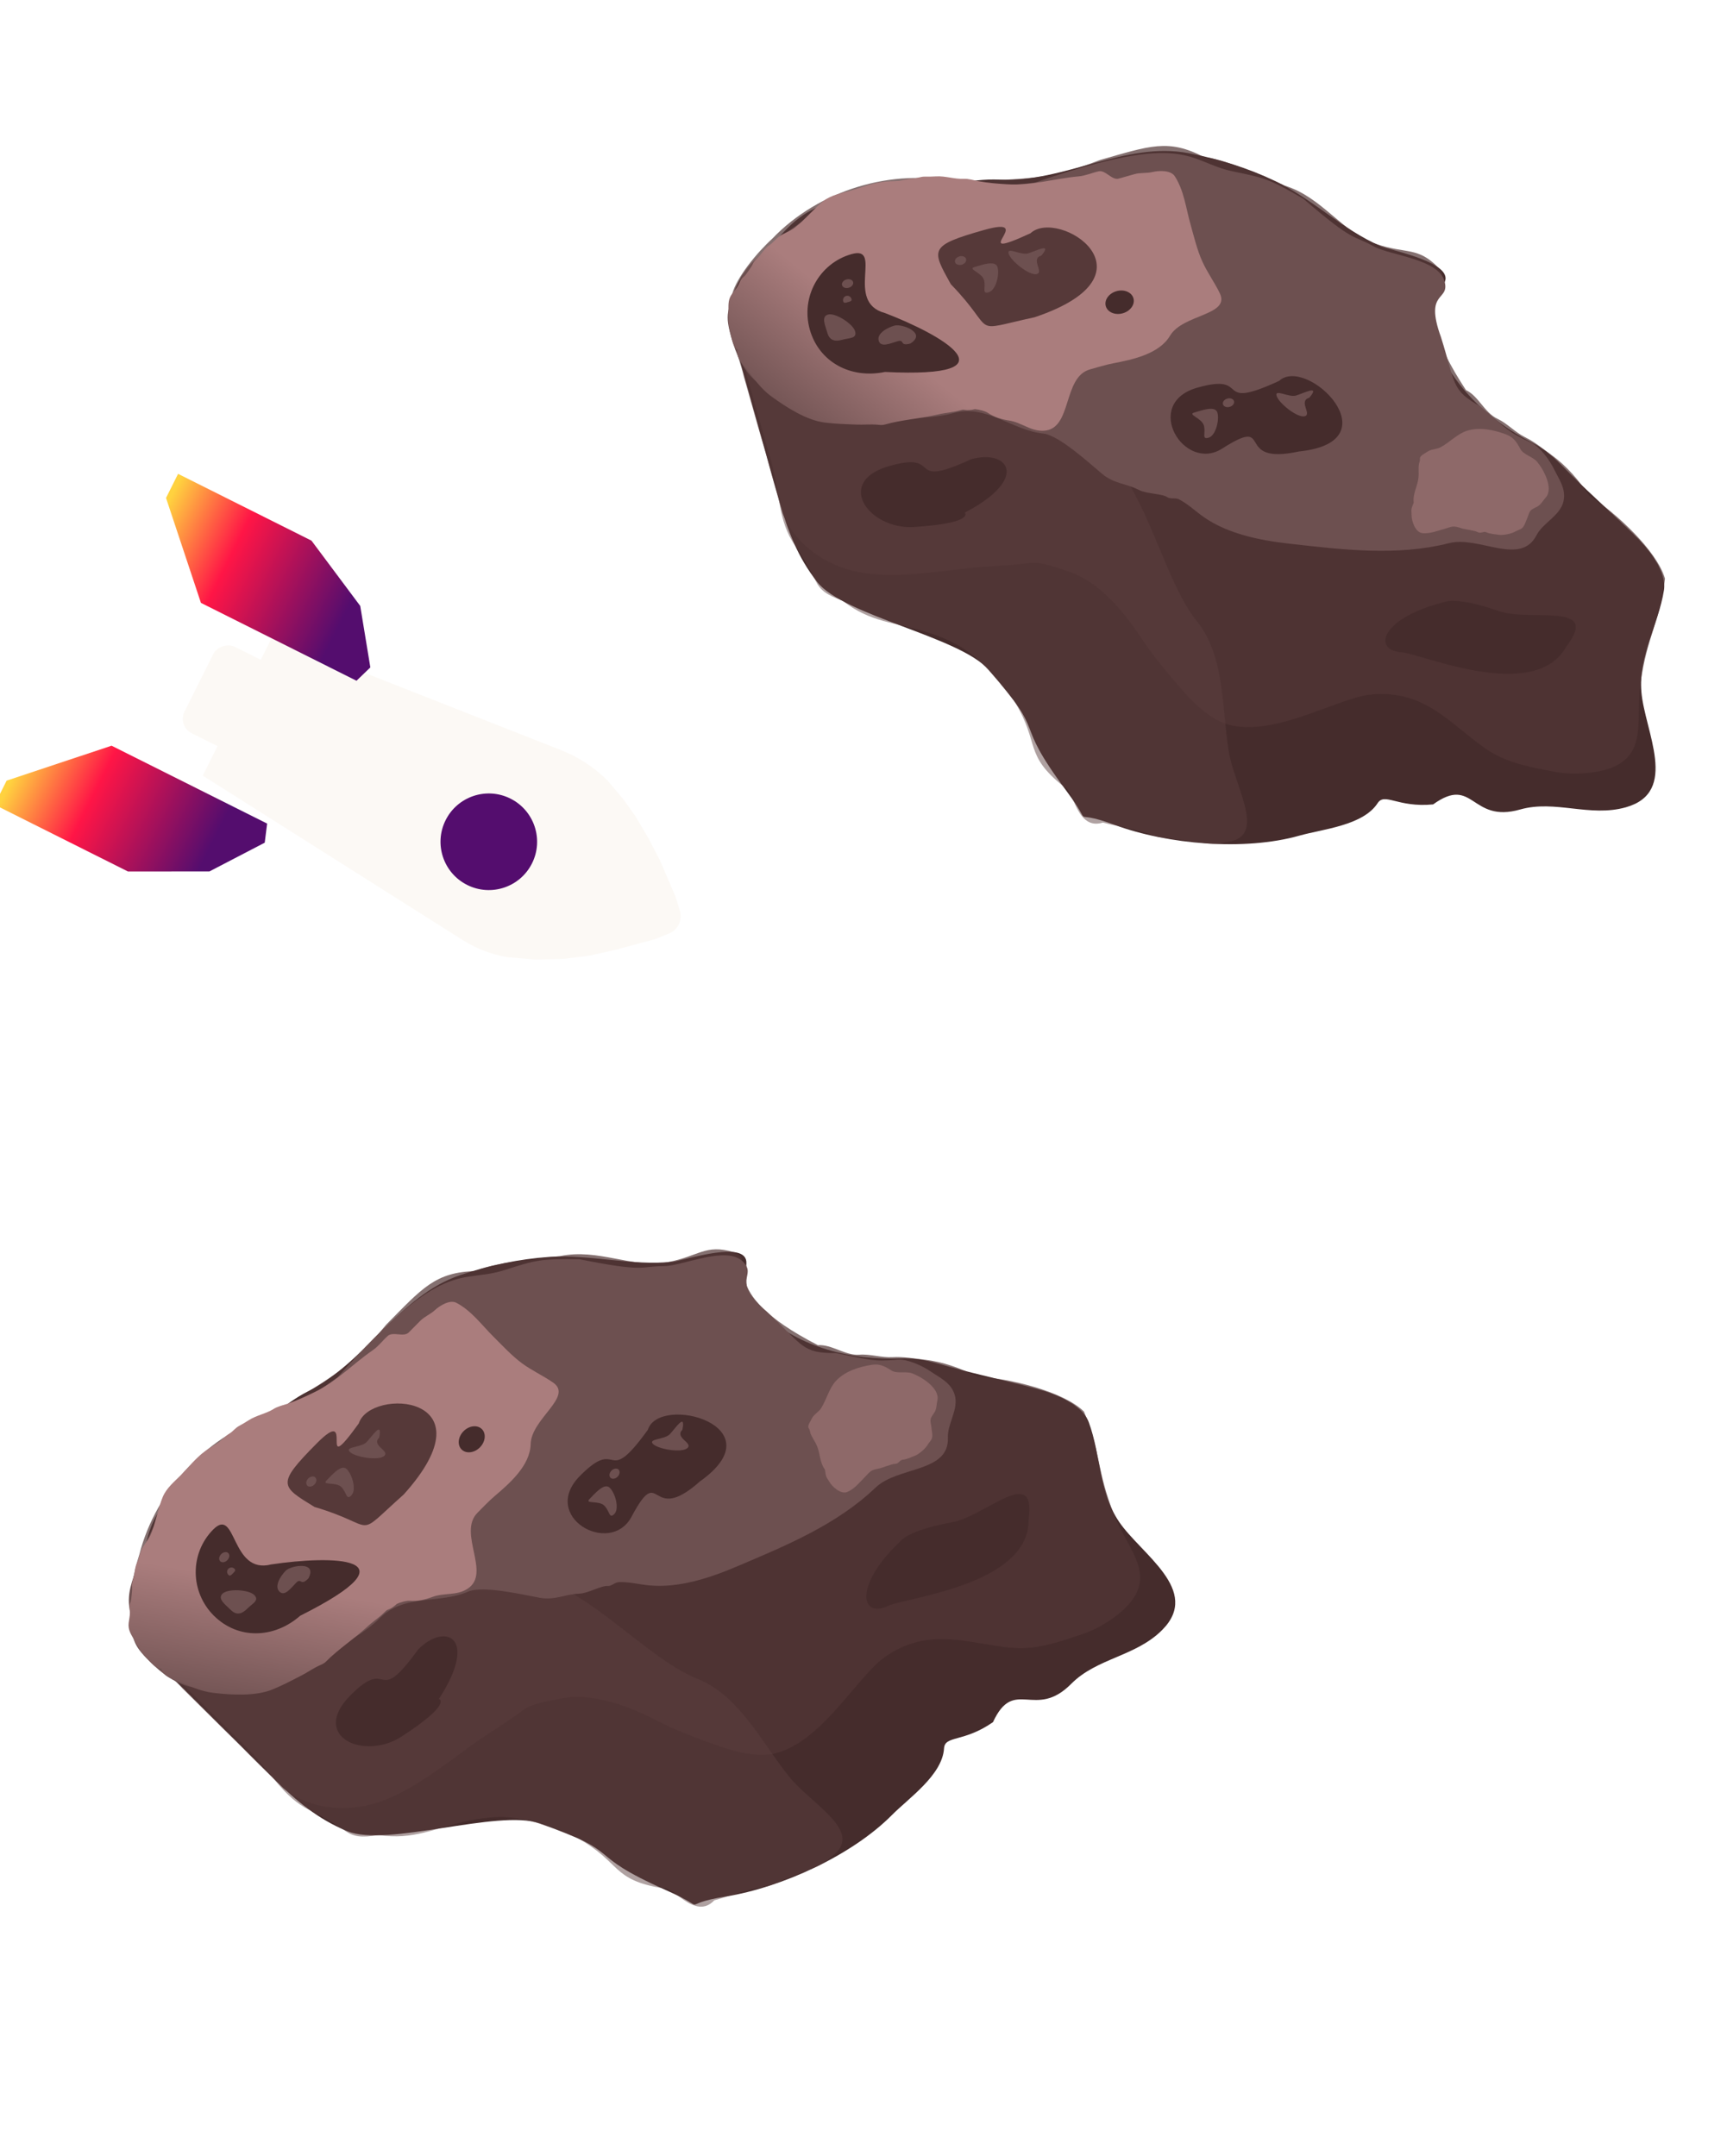 <svg width="173" height="216" viewBox="0 0 173 216" fill="none" xmlns="http://www.w3.org/2000/svg">
<g filter="url(#filter0_i_599_69)">
<rect x="26.229" y="66.923" width="9.676" height="6.362" rx="1.604" transform="rotate(116.594 26.229 66.923)" fill="#FCF9F5"/>
</g>
<g filter="url(#filter1_i_599_69)">
<path d="M25.526 63.552L54.423 74.924C56.167 75.61 57.753 76.643 59.085 77.961L60.662 79.827L61.857 81.501L63.171 83.713L64.329 85.937L65.917 89.632L66.342 91.019C66.628 91.951 66.151 92.946 65.245 93.306L63.787 93.886L59.818 94.948L57.259 95.521L54.677 95.842L51.892 95.913L49.083 95.672C47.481 95.403 45.949 94.817 44.577 93.949L18.549 77.487L25.526 63.552Z" fill="#FCF9F5"/>
</g>
<g filter="url(#filter2_i_599_69)">
<path d="M34.803 60.484L35.816 66.641L34.429 67.98L18.845 60.178L15.348 49.668L16.556 47.254L29.918 53.943L34.803 60.484Z" fill="url(#paint0_linear_599_69)"/>
</g>
<g filter="url(#filter3_i_599_69)">
<path d="M21.785 86.49L27.321 83.612L27.561 81.699L11.977 73.897L1.467 77.394L0.259 79.808L13.62 86.498L21.785 86.49Z" fill="url(#paint1_linear_599_69)"/>
</g>
<g filter="url(#filter4_dii_599_69)">
<circle cx="49.447" cy="84.376" r="4.838" transform="rotate(116.594 49.447 84.376)" fill="#540D6E"/>
</g>
<path d="M78.062 50.166C76.088 43.2 75.17 39.781 73.195 32.815C72.949 30.278 73.414 29.279 74.254 27.775C75.021 26.401 76.257 25.887 77.247 24.684C79.203 22.31 80.661 20.956 83.754 20.079C86.253 19.37 88.662 19.147 91.256 18.981C94.148 18.797 97.226 17.864 100.099 17.995C106.691 18.296 112.671 14.131 119.09 15.348C122.051 15.91 125.032 16.843 127.74 18.137C131.475 19.92 134.495 23.015 138.287 24.646C139.374 25.113 145.931 26.341 144.641 28.413C143.231 30.679 142.974 31.112 143.716 33.729C145.027 38.352 149.173 42.136 153.402 44.296C155.129 45.178 155.95 46.13 157.296 47.473C159.484 49.656 161.757 51.641 163.933 53.804C165.16 55.023 166.987 57.253 166.683 59.131C166.117 62.634 164.121 65.67 164.425 69.317C164.752 73.245 168.246 79.344 162.876 80.867C159.249 81.895 155.79 80.094 152.278 81.09C147.294 82.502 147.662 77.621 143.562 80.58C139.992 80.923 138.718 79.35 137.998 80.459C136.54 82.706 132.47 83.056 130.171 83.707C124.687 85.262 116.96 84.593 111.669 82.636C106.723 80.806 109.931 83.397 106.793 79.18C101.162 71.609 105.241 74.195 99.019 67.081C96.133 63.781 84.529 61.688 81.867 58.306C79.903 55.81 78.919 53.188 78.062 50.166Z" fill="#452C2C"/>
<path d="M86.766 57.438C83.232 56.981 79.808 54.843 78.408 51.457C77.891 49.633 77.857 49.513 77.854 49.506C77.431 50.215 77.854 49.505 77.854 49.505L77.854 49.505C77.854 49.505 77.854 49.505 77.854 49.506C77.854 49.505 77.854 49.505 77.854 49.505C77.543 48.407 77.356 47.817 77.107 46.871C76.587 44.894 76.487 44.683 75.925 42.7L74.525 37.761C73.918 35.205 72.515 32.52 73.35 29.438C73.8 27.777 75.806 25.326 77.356 23.915C81.975 19.071 89.429 16.768 95.915 18.297C102.871 17.748 104.327 18.284 110.206 16.024C115.144 14.624 117.057 13.845 120.687 15.78C122.081 15.72 126.95 17.799 128.718 18.602C132.492 19.785 134.412 23.27 137.84 24.435C140.877 25.468 142.028 24.683 144.086 26.815C145.913 28.707 140.197 28.985 146.851 39.075C148.118 39.68 148.704 41.339 149.993 41.943C150.999 42.415 151.762 43.299 152.771 43.795C153.738 44.27 154.534 44.939 155.406 45.567C156.958 46.685 158.15 48.106 159.222 49.679C161.819 51.314 165.996 55.175 166.788 57.969C166.262 62.387 165.006 63.619 164.323 68.51C163.86 71.832 164.945 75.166 161.894 76.702C160.259 77.525 157.552 77.657 155.793 77.323C153.518 76.891 151.083 76.478 149.103 75.183C146.71 73.617 144.774 71.416 142.069 70.26C140.204 69.462 137.916 69.292 135.998 69.836C132.22 70.907 127.537 73.465 123.485 72.696C121.506 72.321 119.733 70.606 118.458 69.157C117.005 67.505 115.486 65.684 114.278 63.846C112.608 61.305 110.1 58.254 107.063 57.263C105.829 56.861 104.336 56.232 103.015 56.411C101.029 56.679 98.97 56.696 96.967 56.92C93.624 57.295 90.131 57.874 86.766 57.438Z" fill="#523636" fill-opacity="0.71"/>
<path d="M123.154 75.644C123.927 79.278 126.868 83.891 122.855 84.355C121.627 84.703 120.97 84.475 119.008 84.248C117.505 83.963 116.495 84.076 115.232 83.597C113.726 83.026 112.001 82.798 110.477 82.401C107.795 83.236 107.576 79.032 106.627 78.852C102.47 75.54 104.255 74.57 101.601 70.228L101.497 70.098C98.655 66.531 97.176 64.675 92.889 63.337C89.69 62.339 87.157 62.355 84.405 60.174C82.729 59.583 82.137 59.066 81.711 58.199C81.06 56.873 80.494 55.909 79.638 54.653C77.896 52.097 78.149 49.399 77.307 46.428L74.695 37.216C74.562 36.747 78.034 39.225 78.905 39.637C107.046 37.997 100.8 39.52 109.663 44.719C114.601 47.616 116.302 57.798 119.907 62.244C122.813 65.826 122.37 71.368 123.154 75.644Z" fill="#5D4040" fill-opacity="0.49"/>
<g filter="url(#filter5_d_599_69)">
<path d="M73.258 33.221C72.609 30.93 72.824 30.457 73.954 28.154C74.459 26.174 75.87 25.3 76.795 24.386C78.395 22.805 81.388 20.95 83.552 19.388C87.937 18.145 88.457 17.979 91.773 17.887C97.762 17.72 97.726 18.445 103.687 17.71C119.008 12.418 118.93 15.65 123.509 16.595L123.568 16.607C126.66 17.245 127.176 17.352 130.564 19.336C135.737 23.796 135.419 22.88 137.6 24.098C139.23 25.009 144.069 25.351 144.698 27.572C145.291 29.663 142.621 28.44 144.351 33.209C145.844 37.949 145.34 38.487 148.309 40.146C150.912 42.371 151.045 42.699 153.377 43.764C154.249 44.163 155.227 45.515 155.634 46.345C156.155 47.406 156.892 48.371 156.625 49.62C156.314 51.079 154.555 51.796 153.931 53.019C152.312 56.192 148.168 53.069 145.154 53.834C139.878 55.173 134.396 54.477 129.071 53.876C126.216 53.554 122.989 52.903 120.584 51.22C119.733 50.625 119.056 49.941 118.118 49.451C117.724 49.246 117.241 49.451 116.925 49.225C116.433 48.873 114.859 48.906 114.086 48.503C112.811 47.837 111.628 47.901 110.44 46.922C109.187 45.889 106.105 43.022 104.5 42.854C101.335 42.522 98.806 39.866 95.438 40.821C93.993 41.231 91.906 41.315 90.406 41.286C86.429 41.209 82.498 41.673 78.898 39.696C75.578 37.871 74.276 36.81 73.258 33.221Z" fill="#6D5050"/>
</g>
<g filter="url(#filter6_d_599_69)">
<path d="M73.158 32.789C73.269 33.183 73.461 34.362 73.922 34.428C73.717 35.135 74.206 35.703 74.595 36.173C75.548 37.327 76.105 38.287 77.302 39.157C78.757 40.215 80.791 41.531 82.628 41.754C83.804 41.897 84.614 41.908 85.799 41.958C86.507 41.987 87.233 41.904 87.936 41.974C88.207 42.001 88.389 42.023 88.651 41.949C90.348 41.468 92.143 41.366 93.854 40.966C94.88 40.726 95.314 40.776 96.338 40.486C96.639 40.401 96.718 40.622 97.663 40.41C98.024 40.432 98.674 40.591 98.968 40.788C99.599 41.213 100.339 41.433 101.053 41.544C102.392 41.753 103.225 42.64 104.562 42.57C107.449 42.419 106.411 37.193 109.202 36.423C109.965 36.212 110.719 35.972 111.498 35.822C113.471 35.442 116.116 34.888 117.206 33.054C118.498 30.879 123.27 31.031 122.191 28.797C121.66 27.696 120.919 26.693 120.423 25.577C119.903 24.405 119.609 23.138 119.261 21.907C118.797 20.272 118.615 18.519 117.679 17.073C117.277 16.452 116.082 16.505 115.45 16.656C114.844 16.801 114.245 16.697 113.634 16.871L112.066 17.315C111.381 17.509 110.746 16.431 110.054 16.586C109.385 16.736 108.734 17.032 108.048 17.093C105.608 17.312 103.375 18.037 100.879 17.882C99.914 17.822 98.965 17.752 98.014 17.572C97.552 17.484 97.013 17.313 96.537 17.336C95.618 17.38 94.705 17.04 93.79 17.092C93.421 17.113 93.018 17.125 92.647 17.116C92.227 17.107 91.859 17.294 91.446 17.307C90.901 17.324 90.368 17.544 89.824 17.561C89.329 17.577 88.846 17.594 88.352 17.657C87.302 17.79 86.218 18.239 85.2 18.528C84.267 18.792 83.302 18.947 82.525 19.536C81.645 20.204 80.427 21.649 79.534 22.289C79.076 22.618 78.527 22.775 78.066 23.105C77.688 23.376 77.388 23.787 77.017 24.03C76.682 24.25 76.447 24.61 76.192 24.92C75.976 25.183 75.556 25.515 75.427 25.825C75.341 26.032 75.14 26.34 75.003 26.523C74.877 26.691 74.655 27.044 74.504 27.153C74.212 27.364 74.126 27.67 73.952 28.01C73.819 28.27 73.521 28.602 73.341 28.849C72.95 29.386 72.972 29.828 72.97 30.443C72.969 31.232 72.939 32.016 73.158 32.789Z" fill="url(#paint2_linear_599_69)"/>
</g>
<g filter="url(#filter7_i_599_69)">
<path d="M88.644 30.78C94.324 32.948 102.044 37.345 88.647 36.683C85.221 37.399 82.045 35.7 81.121 32.44C80.197 29.181 82.068 25.795 85.301 24.879C88.533 23.962 84.571 29.691 88.644 30.78Z" fill="#452C2C"/>
</g>
<g filter="url(#filter8_d_599_69)">
<path d="M85.659 32.608C85.871 33.357 85.093 33.256 84.371 33.461C83.65 33.666 83.098 33.532 82.885 32.783C82.673 32.034 82.227 31.138 82.949 30.933C83.671 30.729 85.446 31.858 85.659 32.608Z" fill="#6D5050"/>
</g>
<g filter="url(#filter9_d_599_69)">
<path d="M91.197 33.834C90.082 34.15 90.653 33.397 89.927 33.603C89.2 33.809 88.227 34.277 88.022 33.552C87.816 32.827 88.88 32.245 89.606 32.039C90.333 31.834 92.89 32.763 91.197 33.834Z" fill="#6D5050"/>
</g>
<g filter="url(#filter10_d_599_69)">
<ellipse cx="84.904" cy="27.835" rx="0.576" ry="0.432" transform="rotate(-15.828 84.904 27.835)" fill="#6D5050"/>
</g>
<g filter="url(#filter11_d_599_69)">
<path d="M85.296 29.221C85.362 29.45 85.169 29.481 84.94 29.547C84.71 29.612 84.53 29.686 84.465 29.456C84.4 29.227 84.533 28.988 84.763 28.923C84.993 28.858 85.231 28.991 85.296 29.221Z" fill="#6D5050"/>
</g>
<g filter="url(#filter12_d_599_69)">
<path d="M142.092 47.301C141.988 48.163 141.505 48.906 141.619 49.76C141.282 50.598 141.407 50.487 141.402 51.022C141.398 51.611 141.775 52.762 142.489 52.829C143.239 52.899 143.923 52.623 144.641 52.42C145.497 52.177 145.511 52.038 146.39 52.342C146.716 52.454 147.717 52.555 148.022 52.727C148.358 52.916 148.6 52.596 148.922 52.755C149.212 52.899 149.886 52.959 150.2 53.001C150.566 53.049 151.362 52.903 151.725 52.703C152.309 52.383 152.503 52.505 152.776 51.85C152.92 51.506 153.06 51.16 153.184 50.81C153.305 50.469 153.653 50.343 153.946 50.2C154.351 50.001 154.54 49.596 154.827 49.282C155.689 48.344 154.58 46.383 153.954 45.655C153.542 45.176 152.6 44.965 152.303 44.407C151.893 43.636 151.597 43.207 150.802 42.915C149.614 42.478 148.201 42.184 146.968 42.571C145.979 42.881 145.221 43.739 144.304 44.23C143.901 44.446 143.33 44.41 142.968 44.686C142.749 44.852 142.197 45.067 142.238 45.395C142.265 45.605 142.162 45.74 142.134 45.943C142.072 46.399 142.147 46.848 142.092 47.301Z" fill="#8E6969"/>
</g>
<g filter="url(#filter13_i_599_69)">
<path d="M103.23 22.789C106.015 20.204 116.424 26.907 103.648 31.202C96.9 32.666 100.036 32.825 95.249 27.896C93.308 24.405 93.026 24.036 98.573 22.463C104.12 20.89 96.479 25.901 103.23 22.789Z" fill="#563939"/>
</g>
<g filter="url(#filter14_i_599_69)">
<path d="M128.129 37.582C130.913 34.997 139.659 43.668 130.132 44.648C123.384 46.111 127.809 40.938 122.419 44.365C118.597 46.795 114.392 39.83 119.94 38.258C125.487 36.685 121.378 40.694 128.129 37.582Z" fill="#452C2C"/>
</g>
<g filter="url(#filter15_i_599_69)">
<path d="M97.276 45.432C100.972 44.384 103.23 47.336 96.646 50.774C96.646 50.774 97.693 51.825 91.567 52.214C87.046 52.502 83.54 47.68 89.087 46.107C94.634 44.534 90.525 48.543 97.276 45.432Z" fill="#452C2C"/>
</g>
<g filter="url(#filter16_i_599_69)">
<path d="M140.229 64.757C137.415 64.404 138.572 61.248 144.666 59.741C144.666 59.741 145.854 59.133 150.131 60.634C153.288 61.742 160.39 59.65 156.919 64.17C153.672 70.065 141.8 64.643 140.229 64.757Z" fill="#452C2C"/>
</g>
<g filter="url(#filter17_d_599_69)">
<path d="M99.93 26.195C100.142 26.944 99.759 28.5 99.037 28.705C98.316 28.909 98.784 28.227 98.572 27.477C98.36 26.728 96.893 26.382 97.615 26.177C98.336 25.973 99.717 25.445 99.93 26.195Z" fill="#6D5050"/>
</g>
<g filter="url(#filter18_d_599_69)">
<path d="M121.953 40.764C122.166 41.513 121.783 43.07 121.061 43.274C120.34 43.479 120.808 42.796 120.596 42.047C120.384 41.298 118.917 40.952 119.639 40.747C120.36 40.542 121.741 40.015 121.953 40.764Z" fill="#6D5050"/>
</g>
<g filter="url(#filter19_d_599_69)">
<path d="M104.314 25.027C103.199 25.343 104.592 26.669 103.866 26.875C103.139 27.081 101.247 25.557 101.041 24.832C100.836 24.107 102.246 25.014 102.973 24.808C103.699 24.602 105.494 23.644 104.314 25.027Z" fill="#6D5050"/>
</g>
<g filter="url(#filter20_d_599_69)">
<path d="M131.154 39.269C130.039 39.586 131.432 40.912 130.706 41.118C129.979 41.324 128.087 39.8 127.881 39.075C127.676 38.35 129.086 39.257 129.813 39.051C130.539 38.845 132.334 37.887 131.154 39.269Z" fill="#6D5050"/>
</g>
<g filter="url(#filter21_d_599_69)">
<ellipse cx="96.223" cy="25.524" rx="0.576" ry="0.432" transform="rotate(-15.828 96.223 25.524)" fill="#6D5050"/>
</g>
<g filter="url(#filter22_d_599_69)">
<ellipse cx="123.063" cy="39.767" rx="0.576" ry="0.432" transform="rotate(-15.828 123.063 39.767)" fill="#6D5050"/>
</g>
<g filter="url(#filter23_i_599_69)">
<ellipse cx="112.157" cy="29.987" rx="1.44" ry="1.152" transform="rotate(-15.828 112.157 29.987)" fill="#452C2C"/>
</g>
<path d="M27.483 178.222C22.339 173.126 19.859 170.6 14.715 165.504C13.254 163.415 13.168 162.317 13.16 160.595C13.152 159.02 13.976 157.965 14.247 156.431C14.783 153.403 15.387 151.506 17.65 149.222C19.478 147.377 21.466 145.998 23.643 144.579C26.071 142.997 28.294 140.671 30.859 139.374C36.748 136.395 39.909 129.828 46.097 127.733C48.951 126.767 52.006 126.115 55.001 125.91C59.13 125.627 63.281 126.838 67.385 126.394C68.561 126.267 74.874 124.113 74.77 126.551C74.656 129.218 74.645 129.721 76.577 131.635C79.992 135.017 85.462 136.274 90.206 136.076C92.144 135.996 93.327 136.421 95.16 136.929C98.138 137.754 101.093 138.366 104.051 139.18C105.719 139.638 108.406 140.682 109.064 142.467C110.293 145.796 110.048 149.421 112.105 152.447C114.321 155.708 120.362 159.301 116.433 163.267C113.78 165.946 109.883 166.077 107.313 168.671C103.668 172.351 101.589 167.919 99.472 172.511C96.532 174.565 94.65 173.821 94.568 175.14C94.403 177.814 91.03 180.119 89.349 181.817C85.337 185.866 78.279 189.082 72.709 189.978C67.503 190.816 71.57 191.496 66.765 189.365C58.139 185.541 62.962 185.788 54.048 182.651C49.912 181.195 38.778 185.077 34.797 183.44C31.859 182.232 29.714 180.432 27.483 178.222Z" fill="#452C2C"/>
<path d="M38.637 180.276C35.334 181.615 31.302 181.436 28.418 179.175C27.072 177.842 26.983 177.754 26.977 177.749C26.957 178.574 26.976 177.749 26.976 177.749L26.976 177.749C26.976 177.749 26.976 177.749 26.977 177.749C26.977 177.749 26.977 177.748 26.977 177.748C26.166 176.946 25.713 176.523 25.031 175.822C23.606 174.356 23.416 174.221 21.951 172.77L18.304 169.157C16.52 167.23 13.978 165.582 13.19 162.487C12.765 160.82 13.307 157.699 13.963 155.708C15.605 149.219 20.965 143.55 27.364 141.693C33.152 137.795 34.684 137.546 38.693 132.689C42.304 129.043 43.587 127.424 47.7 127.324C48.884 126.587 54.146 126.004 56.081 125.834C59.949 125.01 63.334 127.101 66.892 126.43C70.044 125.836 70.661 124.588 73.501 125.432C76.022 126.182 71.18 129.234 81.935 134.75C83.337 134.654 84.662 135.81 86.082 135.703C87.19 135.62 88.289 136.015 89.411 135.95C90.486 135.889 91.508 136.08 92.576 136.198C94.478 136.409 96.215 137.06 97.921 137.903C100.986 138.051 106.521 139.36 108.585 141.404C110.298 145.509 109.81 147.2 111.62 151.795C112.849 154.916 115.433 157.286 113.531 160.123C112.512 161.643 110.219 163.089 108.523 163.663C106.329 164.405 104.006 165.242 101.645 165.087C98.791 164.9 96.024 163.935 93.1 164.257C91.084 164.48 89.007 165.456 87.605 166.873C84.841 169.663 82.02 174.192 78.114 175.514C76.205 176.16 73.819 175.539 71.996 174.903C69.919 174.179 67.701 173.34 65.746 172.333C63.042 170.941 59.358 169.517 56.227 170.147C54.954 170.403 53.345 170.589 52.282 171.394C50.684 172.604 48.9 173.631 47.266 174.811C44.539 176.78 41.781 179.002 38.637 180.276Z" fill="#523636" fill-opacity="0.71"/>
<path d="M79.274 178.245C81.734 181.029 86.562 183.6 83.296 185.977C82.397 186.884 81.713 187.008 79.893 187.775C78.444 188.266 77.62 188.861 76.285 189.065C74.692 189.308 73.079 189.957 71.556 190.36C69.631 192.405 67.374 188.852 66.459 189.162C61.211 188.321 62.288 186.599 57.842 184.122L57.688 184.06C53.46 182.351 51.26 181.461 46.869 182.403C43.592 183.106 41.395 184.366 37.925 183.819C36.175 184.128 35.406 183.97 34.608 183.424C33.39 182.589 32.423 182.027 31.061 181.354C28.287 179.985 27.181 177.511 24.987 175.338L18.184 168.599C17.838 168.256 22.08 168.707 23.041 168.638C46.741 153.377 42.05 157.773 52.325 157.945C58.048 158.04 64.535 166.071 69.86 168.17C74.151 169.862 76.49 174.906 79.274 178.245Z" fill="#5D4040" fill-opacity="0.49"/>
<g filter="url(#filter24_d_599_69)">
<path d="M14.97 165.826C13.278 164.151 13.233 163.633 13.085 161.072C12.552 159.1 13.35 157.645 13.706 156.394C14.323 154.231 16.017 151.144 17.134 148.721C20.342 145.482 20.714 145.082 23.556 143.372C28.689 140.283 29.014 140.931 33.844 137.361C44.585 125.222 46.106 128.075 50.557 126.647L50.615 126.629C53.622 125.664 54.124 125.503 58.049 125.566C64.747 126.907 64.019 126.266 66.517 126.255C68.385 126.246 72.766 124.166 74.406 125.791C75.951 127.32 73.023 127.568 76.874 130.87C80.505 134.264 80.33 134.981 83.731 134.966C87.092 135.624 87.369 135.844 89.923 135.626C90.879 135.544 92.395 136.241 93.158 136.764C94.133 137.432 95.249 137.91 95.631 139.128C96.076 140.552 94.897 142.041 94.955 143.413C95.105 146.972 89.962 146.289 87.712 148.438C83.775 152.197 78.659 154.285 73.727 156.379C71.082 157.502 67.952 158.522 65.031 158.238C63.997 158.138 63.071 157.875 62.013 157.91C61.57 157.925 61.249 158.34 60.863 158.299C60.262 158.235 58.908 159.037 58.036 159.066C56.598 159.113 55.6 159.75 54.084 159.481C52.485 159.198 48.392 158.216 46.911 158.858C43.992 160.125 40.484 159.056 38.02 161.543C36.964 162.61 35.188 163.709 33.867 164.421C30.366 166.308 27.17 168.646 23.064 168.693C19.275 168.736 17.62 168.452 14.97 165.826Z" fill="#6D5050"/>
</g>
<g filter="url(#filter25_d_599_69)">
<path d="M14.67 165.5C14.961 165.788 15.707 166.72 16.141 166.551C16.31 167.268 17.015 167.522 17.585 167.741C18.982 168.276 19.938 168.839 21.409 169.009C23.196 169.215 25.614 169.361 27.323 168.652C28.418 168.198 29.129 167.81 30.185 167.271C30.816 166.948 31.407 166.519 32.055 166.234C32.303 166.125 32.473 166.054 32.665 165.861C33.906 164.608 35.419 163.637 36.713 162.447C37.488 161.734 37.891 161.565 38.639 160.809C38.86 160.587 39.038 160.74 39.756 160.091C40.081 159.933 40.726 159.751 41.078 159.779C41.837 159.839 42.589 159.667 43.266 159.412C44.534 158.936 45.696 159.299 46.826 158.581C49.266 157.03 45.793 152.989 47.845 150.947C48.406 150.388 48.944 149.808 49.549 149.295C51.08 147.994 53.111 146.212 53.159 144.079C53.215 141.549 57.446 139.336 55.408 137.921C54.404 137.224 53.266 136.714 52.285 135.986C51.256 135.222 50.378 134.262 49.469 133.362C48.262 132.166 47.242 130.728 45.716 129.93C45.06 129.586 44.046 130.219 43.57 130.661C43.113 131.086 42.541 131.29 42.093 131.742L40.947 132.899C40.445 133.405 39.362 132.778 38.836 133.253C38.328 133.712 37.906 134.29 37.339 134.681C35.321 136.071 33.733 137.8 31.483 138.891C30.613 139.314 29.752 139.72 28.836 140.03C28.39 140.181 27.837 140.296 27.433 140.551C26.655 141.04 25.692 141.193 24.922 141.688C24.611 141.888 24.265 142.096 23.938 142.271C23.568 142.47 23.34 142.813 22.986 143.028C22.52 143.31 22.163 143.764 21.698 144.046C21.275 144.303 20.863 144.555 20.463 144.853C19.615 145.485 18.891 146.41 18.146 147.162C17.464 147.85 16.7 148.459 16.313 149.354C15.875 150.369 15.525 152.225 15.062 153.222C14.824 153.733 14.423 154.14 14.184 154.654C13.988 155.076 13.929 155.582 13.726 155.975C13.542 156.332 13.513 156.76 13.444 157.155C13.385 157.491 13.182 157.987 13.223 158.32C13.25 158.542 13.226 158.91 13.197 159.136C13.169 159.345 13.15 159.761 13.072 159.93C12.921 160.257 12.996 160.566 13.012 160.947C13.025 161.24 12.928 161.675 12.893 161.979C12.817 162.639 13.052 163.012 13.353 163.549C13.74 164.237 14.099 164.935 14.67 165.5Z" fill="url(#paint3_linear_599_69)"/>
</g>
<g filter="url(#filter26_i_599_69)">
<path d="M27.168 156.138C33.18 155.234 42.065 155.268 30.073 161.277C27.441 163.585 23.84 163.666 21.433 161.282C19.026 158.897 18.992 155.029 21.356 152.642C23.721 150.255 23.086 157.191 27.168 156.138Z" fill="#452C2C"/>
</g>
<g filter="url(#filter27_d_599_69)">
<path d="M25.467 159.197C26.02 159.745 25.293 160.04 24.765 160.573C24.238 161.106 23.691 161.261 23.138 160.713C22.585 160.165 21.756 159.604 22.284 159.071C22.812 158.538 24.914 158.649 25.467 159.197Z" fill="#6D5050"/>
</g>
<g filter="url(#filter28_d_599_69)">
<path d="M30.893 157.542C30.077 158.366 30.204 157.43 29.673 157.966C29.142 158.502 28.524 159.388 27.989 158.858C27.454 158.328 28.094 157.298 28.625 156.762C29.157 156.225 31.841 155.777 30.893 157.542Z" fill="#6D5050"/>
</g>
<g filter="url(#filter29_d_599_69)">
<ellipse cx="22.464" cy="155.411" rx="0.576" ry="0.432" transform="rotate(-45.271 22.464 155.411)" fill="#6D5050"/>
</g>
<g filter="url(#filter30_d_599_69)">
<path d="M23.487 156.426C23.656 156.594 23.504 156.715 23.336 156.885C23.168 157.054 23.048 157.207 22.879 157.039C22.709 156.872 22.708 156.598 22.876 156.429C23.044 156.259 23.317 156.258 23.487 156.426Z" fill="#6D5050"/>
</g>
<g filter="url(#filter31_d_599_69)">
<path d="M81.835 144.253C82.167 145.055 82.112 145.939 82.631 146.626C82.75 147.522 82.804 147.365 83.063 147.833C83.348 148.347 84.243 149.164 84.898 148.871C85.585 148.564 86.045 147.988 86.57 147.457C87.197 146.825 87.14 146.698 88.055 146.53C88.394 146.468 89.316 146.064 89.666 146.063C90.051 146.063 90.105 145.664 90.463 145.645C90.787 145.628 91.403 145.349 91.697 145.231C92.039 145.093 92.661 144.575 92.879 144.222C93.23 143.656 93.459 143.668 93.375 142.962C93.331 142.592 93.283 142.222 93.219 141.856C93.156 141.5 93.398 141.219 93.582 140.951C93.838 140.578 93.802 140.133 93.899 139.718C94.188 138.477 92.258 137.315 91.355 136.989C90.761 136.774 89.837 137.053 89.304 136.713C88.569 136.244 88.099 136.016 87.264 136.152C86.015 136.355 84.639 136.794 83.755 137.737C83.047 138.493 82.808 139.613 82.251 140.492C82.007 140.877 81.492 141.127 81.311 141.545C81.203 141.797 80.828 142.256 81.025 142.521C81.151 142.691 81.128 142.859 81.204 143.049C81.374 143.477 81.66 143.831 81.835 144.253Z" fill="#8E6969"/>
</g>
<g filter="url(#filter32_i_599_69)">
<path d="M35.943 142.009C37.097 138.389 49.457 139.109 40.442 149.131C35.285 153.722 38.094 152.319 31.503 150.38C28.096 148.293 27.669 148.111 31.727 144.015C35.785 139.918 31.593 148.038 35.943 142.009Z" fill="#563939"/>
</g>
<g filter="url(#filter33_i_599_69)">
<path d="M64.897 142.653C66.051 139.033 77.93 142.285 70.115 147.821C64.958 152.413 66.268 145.732 63.259 151.366C61.125 155.362 54.04 151.363 58.098 147.266C62.156 143.17 60.547 148.681 64.897 142.653Z" fill="#452C2C"/>
</g>
<g filter="url(#filter34_i_599_69)">
<path d="M41.888 164.654C44.591 161.926 48.009 163.386 43.965 169.616C43.965 169.616 45.393 170.017 40.25 173.367C36.454 175.84 31.03 173.364 35.088 169.268C39.146 165.171 37.538 170.682 41.888 164.654Z" fill="#452C2C"/>
</g>
<g filter="url(#filter35_i_599_69)">
<path d="M88.793 160.37C86.169 161.446 85.624 158.129 90.191 153.821C90.191 153.821 90.927 152.707 95.389 151.912C98.683 151.326 103.839 146.012 103.039 151.655C103.108 158.385 90.105 159.499 88.793 160.37Z" fill="#452C2C"/>
</g>
<g filter="url(#filter36_d_599_69)">
<path d="M34.742 146.597C35.295 147.145 35.727 148.689 35.199 149.222C34.671 149.755 34.744 148.93 34.191 148.382C33.638 147.834 32.19 148.253 32.718 147.72C33.246 147.187 34.189 146.049 34.742 146.597Z" fill="#6D5050"/>
</g>
<g filter="url(#filter37_d_599_69)">
<path d="M61.084 148.46C61.637 149.007 62.068 150.551 61.54 151.084C61.013 151.617 61.085 150.792 60.532 150.244C59.979 149.696 58.532 150.115 59.059 149.582C59.587 149.049 60.53 147.912 61.084 148.46Z" fill="#6D5050"/>
</g>
<g filter="url(#filter38_d_599_69)">
<path d="M37.987 143.425C37.171 144.249 39.036 144.719 38.505 145.255C37.973 145.792 35.576 145.395 35.041 144.864C34.506 144.334 36.18 144.43 36.711 143.894C37.243 143.358 38.335 141.641 37.987 143.425Z" fill="#6D5050"/>
</g>
<g filter="url(#filter39_d_599_69)">
<path d="M68.362 142.635C67.546 143.459 69.411 143.929 68.879 144.465C68.348 145.002 65.951 144.605 65.415 144.074C64.88 143.544 66.555 143.641 67.086 143.104C67.617 142.568 68.709 140.851 68.362 142.635Z" fill="#6D5050"/>
</g>
<g filter="url(#filter40_d_599_69)">
<ellipse cx="31.185" cy="147.835" rx="0.576" ry="0.432" transform="rotate(-45.271 31.185 147.835)" fill="#6D5050"/>
</g>
<g filter="url(#filter41_d_599_69)">
<ellipse cx="61.56" cy="147.046" rx="0.576" ry="0.432" transform="rotate(-45.271 61.56 147.046)" fill="#6D5050"/>
</g>
<g filter="url(#filter42_i_599_69)">
<ellipse cx="47.255" cy="143.89" rx="1.44" ry="1.152" transform="rotate(-45.271 47.255 143.89)" fill="#452C2C"/>
</g>
<defs>
<filter id="filter0_i_599_69" x="16.757" y="64.623" width="9.138" height="10.405" filterUnits="userSpaceOnUse" color-interpolation-filters="sRGB">
<feFlood flood-opacity="0" result="BackgroundImageFix"/>
<feBlend mode="normal" in="SourceGraphic" in2="BackgroundImageFix" result="shape"/>
<feColorMatrix in="SourceAlpha" type="matrix" values="0 0 0 0 0 0 0 0 0 0 0 0 0 0 0 0 0 0 127 0" result="hardAlpha"/>
<feOffset dx="1.55"/>
<feGaussianBlur stdDeviation="0.107"/>
<feComposite in2="hardAlpha" operator="arithmetic" k2="-1" k3="1"/>
<feColorMatrix type="matrix" values="0 0 0 0 0 0 0 0 0 0 0 0 0 0 0 0 0 0 0.25 0"/>
<feBlend mode="normal" in2="shape" result="effect1_innerShadow_599_69"/>
</filter>
<filter id="filter1_i_599_69" x="18.549" y="63.552" width="48.661" height="32.575" filterUnits="userSpaceOnUse" color-interpolation-filters="sRGB">
<feFlood flood-opacity="0" result="BackgroundImageFix"/>
<feBlend mode="normal" in="SourceGraphic" in2="BackgroundImageFix" result="shape"/>
<feColorMatrix in="SourceAlpha" type="matrix" values="0 0 0 0 0 0 0 0 0 0 0 0 0 0 0 0 0 0 127 0" result="hardAlpha"/>
<feOffset dx="1.764" dy="0.214"/>
<feGaussianBlur stdDeviation="0.393"/>
<feComposite in2="hardAlpha" operator="arithmetic" k2="-1" k3="1"/>
<feColorMatrix type="matrix" values="0 0 0 0 0 0 0 0 0 0 0 0 0 0 0 0 0 0 0.25 0"/>
<feBlend mode="normal" in2="shape" result="effect1_innerShadow_599_69"/>
</filter>
<filter id="filter2_i_599_69" x="15.348" y="47.254" width="20.683" height="20.939" filterUnits="userSpaceOnUse" color-interpolation-filters="sRGB">
<feFlood flood-opacity="0" result="BackgroundImageFix"/>
<feBlend mode="normal" in="SourceGraphic" in2="BackgroundImageFix" result="shape"/>
<feColorMatrix in="SourceAlpha" type="matrix" values="0 0 0 0 0 0 0 0 0 0 0 0 0 0 0 0 0 0 127 0" result="hardAlpha"/>
<feOffset dx="1.283" dy="0.214"/>
<feGaussianBlur stdDeviation="0.107"/>
<feComposite in2="hardAlpha" operator="arithmetic" k2="-1" k3="1"/>
<feColorMatrix type="matrix" values="0 0 0 0 0 0 0 0 0 0 0 0 0 0 0 0 0 0 0.25 0"/>
<feBlend mode="normal" in2="shape" result="effect1_innerShadow_599_69"/>
</filter>
<filter id="filter3_i_599_69" x="0.045" y="73.897" width="27.516" height="12.814" filterUnits="userSpaceOnUse" color-interpolation-filters="sRGB">
<feFlood flood-opacity="0" result="BackgroundImageFix"/>
<feBlend mode="normal" in="SourceGraphic" in2="BackgroundImageFix" result="shape"/>
<feColorMatrix in="SourceAlpha" type="matrix" values="0 0 0 0 0 0 0 0 0 0 0 0 0 0 0 0 0 0 127 0" result="hardAlpha"/>
<feOffset dx="-0.802" dy="0.802"/>
<feGaussianBlur stdDeviation="0.107"/>
<feComposite in2="hardAlpha" operator="arithmetic" k2="-1" k3="1"/>
<feColorMatrix type="matrix" values="0 0 0 0 0 0 0 0 0 0 0 0 0 0 0 0 0 0 0.25 0"/>
<feBlend mode="normal" in2="shape" result="effect1_innerShadow_599_69"/>
</filter>
<filter id="filter4_dii_599_69" x="43.271" y="79.269" width="11.015" height="10.16" filterUnits="userSpaceOnUse" color-interpolation-filters="sRGB">
<feFlood flood-opacity="0" result="BackgroundImageFix"/>
<feColorMatrix in="SourceAlpha" type="matrix" values="0 0 0 0 0 0 0 0 0 0 0 0 0 0 0 0 0 0 127 0" result="hardAlpha"/>
<feOffset dx="-1.123" dy="-0.053"/>
<feGaussianBlur stdDeviation="0.107"/>
<feComposite in2="hardAlpha" operator="out"/>
<feColorMatrix type="matrix" values="0 0 0 0 0 0 0 0 0 0 0 0 0 0 0 0 0 0 0.25 0"/>
<feBlend mode="normal" in2="BackgroundImageFix" result="effect1_dropShadow_599_69"/>
<feBlend mode="normal" in="SourceGraphic" in2="effect1_dropShadow_599_69" result="shape"/>
<feColorMatrix in="SourceAlpha" type="matrix" values="0 0 0 0 0 0 0 0 0 0 0 0 0 0 0 0 0 0 127 0" result="hardAlpha"/>
<feOffset dx="1.016" dy="-0.214"/>
<feComposite in2="hardAlpha" operator="arithmetic" k2="-1" k3="1"/>
<feColorMatrix type="matrix" values="0 0 0 0 0 0 0 0 0 0 0 0 0 0 0 0 0 0 0.25 0"/>
<feBlend mode="normal" in2="shape" result="effect2_innerShadow_599_69"/>
<feColorMatrix in="SourceAlpha" type="matrix" values="0 0 0 0 0 0 0 0 0 0 0 0 0 0 0 0 0 0 127 0" result="hardAlpha"/>
<feOffset dx="-0.374" dy="0.214"/>
<feGaussianBlur stdDeviation="0.107"/>
<feComposite in2="hardAlpha" operator="arithmetic" k2="-1" k3="1"/>
<feColorMatrix type="matrix" values="0 0 0 0 0 0 0 0 0 0 0 0 0 0 0 0 0 0 0.25 0"/>
<feBlend mode="normal" in2="effect2_innerShadow_599_69" result="effect3_innerShadow_599_69"/>
</filter>
<filter id="filter5_d_599_69" x="72.319" y="14.752" width="84.939" height="41.002" filterUnits="userSpaceOnUse" color-interpolation-filters="sRGB">
<feFlood flood-opacity="0" result="BackgroundImageFix"/>
<feColorMatrix in="SourceAlpha" type="matrix" values="0 0 0 0 0 0 0 0 0 0 0 0 0 0 0 0 0 0 127 0" result="hardAlpha"/>
<feOffset dy="0.576"/>
<feGaussianBlur stdDeviation="0.288"/>
<feComposite in2="hardAlpha" operator="out"/>
<feColorMatrix type="matrix" values="0 0 0 0 0 0 0 0 0 0 0 0 0 0 0 0 0 0 0.25 0"/>
<feBlend mode="normal" in2="BackgroundImageFix" result="effect1_dropShadow_599_69"/>
<feBlend mode="normal" in="SourceGraphic" in2="effect1_dropShadow_599_69" result="shape"/>
</filter>
<filter id="filter6_d_599_69" x="72.392" y="16.558" width="50.533" height="27.168" filterUnits="userSpaceOnUse" color-interpolation-filters="sRGB">
<feFlood flood-opacity="0" result="BackgroundImageFix"/>
<feColorMatrix in="SourceAlpha" type="matrix" values="0 0 0 0 0 0 0 0 0 0 0 0 0 0 0 0 0 0 127 0" result="hardAlpha"/>
<feOffset dy="0.576"/>
<feGaussianBlur stdDeviation="0.288"/>
<feComposite in2="hardAlpha" operator="out"/>
<feColorMatrix type="matrix" values="0 0 0 0 0 0 0 0 0 0 0 0 0 0 0 0 0 0 0.25 0"/>
<feBlend mode="normal" in2="BackgroundImageFix" result="effect1_dropShadow_599_69"/>
<feBlend mode="normal" in="SourceGraphic" in2="effect1_dropShadow_599_69" result="shape"/>
</filter>
<filter id="filter7_i_599_69" x="80.885" y="24.78" width="15.187" height="12.641" filterUnits="userSpaceOnUse" color-interpolation-filters="sRGB">
<feFlood flood-opacity="0" result="BackgroundImageFix"/>
<feBlend mode="normal" in="SourceGraphic" in2="BackgroundImageFix" result="shape"/>
<feColorMatrix in="SourceAlpha" type="matrix" values="0 0 0 0 0 0 0 0 0 0 0 0 0 0 0 0 0 0 127 0" result="hardAlpha"/>
<feOffset dy="0.576"/>
<feGaussianBlur stdDeviation="0.288"/>
<feComposite in2="hardAlpha" operator="arithmetic" k2="-1" k3="1"/>
<feColorMatrix type="matrix" values="0 0 0 0 0 0 0 0 0 0 0 0 0 0 0 0 0 0 0.25 0"/>
<feBlend mode="normal" in2="shape" result="effect1_innerShadow_599_69"/>
</filter>
<filter id="filter8_d_599_69" x="81.978" y="30.909" width="4.293" height="3.79" filterUnits="userSpaceOnUse" color-interpolation-filters="sRGB">
<feFlood flood-opacity="0" result="BackgroundImageFix"/>
<feColorMatrix in="SourceAlpha" type="matrix" values="0 0 0 0 0 0 0 0 0 0 0 0 0 0 0 0 0 0 127 0" result="hardAlpha"/>
<feOffset dy="0.576"/>
<feGaussianBlur stdDeviation="0.288"/>
<feComposite in2="hardAlpha" operator="out"/>
<feColorMatrix type="matrix" values="0 0 0 0 0 0 0 0 0 0 0 0 0 0 0 0 0 0 0.25 0"/>
<feBlend mode="normal" in2="BackgroundImageFix" result="effect1_dropShadow_599_69"/>
<feBlend mode="normal" in="SourceGraphic" in2="effect1_dropShadow_599_69" result="shape"/>
</filter>
<filter id="filter9_d_599_69" x="87.42" y="32.011" width="4.922" height="3.084" filterUnits="userSpaceOnUse" color-interpolation-filters="sRGB">
<feFlood flood-opacity="0" result="BackgroundImageFix"/>
<feColorMatrix in="SourceAlpha" type="matrix" values="0 0 0 0 0 0 0 0 0 0 0 0 0 0 0 0 0 0 127 0" result="hardAlpha"/>
<feOffset dy="0.576"/>
<feGaussianBlur stdDeviation="0.288"/>
<feComposite in2="hardAlpha" operator="out"/>
<feColorMatrix type="matrix" values="0 0 0 0 0 0 0 0 0 0 0 0 0 0 0 0 0 0 0.25 0"/>
<feBlend mode="normal" in2="BackgroundImageFix" result="effect1_dropShadow_599_69"/>
<feBlend mode="normal" in="SourceGraphic" in2="effect1_dropShadow_599_69" result="shape"/>
</filter>
<filter id="filter10_d_599_69" x="83.762" y="27.39" width="2.285" height="2.041" filterUnits="userSpaceOnUse" color-interpolation-filters="sRGB">
<feFlood flood-opacity="0" result="BackgroundImageFix"/>
<feColorMatrix in="SourceAlpha" type="matrix" values="0 0 0 0 0 0 0 0 0 0 0 0 0 0 0 0 0 0 127 0" result="hardAlpha"/>
<feOffset dy="0.576"/>
<feGaussianBlur stdDeviation="0.288"/>
<feComposite in2="hardAlpha" operator="out"/>
<feColorMatrix type="matrix" values="0 0 0 0 0 0 0 0 0 0 0 0 0 0 0 0 0 0 0.25 0"/>
<feBlend mode="normal" in2="BackgroundImageFix" result="effect1_dropShadow_599_69"/>
<feBlend mode="normal" in="SourceGraphic" in2="effect1_dropShadow_599_69" result="shape"/>
</filter>
<filter id="filter11_d_599_69" x="83.873" y="28.907" width="2.013" height="2.001" filterUnits="userSpaceOnUse" color-interpolation-filters="sRGB">
<feFlood flood-opacity="0" result="BackgroundImageFix"/>
<feColorMatrix in="SourceAlpha" type="matrix" values="0 0 0 0 0 0 0 0 0 0 0 0 0 0 0 0 0 0 127 0" result="hardAlpha"/>
<feOffset dy="0.72"/>
<feGaussianBlur stdDeviation="0.288"/>
<feComposite in2="hardAlpha" operator="out"/>
<feColorMatrix type="matrix" values="0 0 0 0 0 0 0 0 0 0 0 0 0 0 0 0 0 0 0.25 0"/>
<feBlend mode="normal" in2="BackgroundImageFix" result="effect1_dropShadow_599_69"/>
<feBlend mode="normal" in="SourceGraphic" in2="effect1_dropShadow_599_69" result="shape"/>
</filter>
<filter id="filter12_d_599_69" x="140.807" y="42.391" width="14.912" height="11.771" filterUnits="userSpaceOnUse" color-interpolation-filters="sRGB">
<feFlood flood-opacity="0" result="BackgroundImageFix"/>
<feColorMatrix in="SourceAlpha" type="matrix" values="0 0 0 0 0 0 0 0 0 0 0 0 0 0 0 0 0 0 127 0" result="hardAlpha"/>
<feOffset dy="0.576"/>
<feGaussianBlur stdDeviation="0.288"/>
<feComposite in2="hardAlpha" operator="out"/>
<feColorMatrix type="matrix" values="0 0 0 0 0 0 0 0 0 0 0 0 0 0 0 0 0 0 0.25 0"/>
<feBlend mode="normal" in2="BackgroundImageFix" result="effect1_dropShadow_599_69"/>
<feBlend mode="normal" in="SourceGraphic" in2="effect1_dropShadow_599_69" result="shape"/>
</filter>
<filter id="filter13_i_599_69" x="93.983" y="22.149" width="15.887" height="10.526" filterUnits="userSpaceOnUse" color-interpolation-filters="sRGB">
<feFlood flood-opacity="0" result="BackgroundImageFix"/>
<feBlend mode="normal" in="SourceGraphic" in2="BackgroundImageFix" result="shape"/>
<feColorMatrix in="SourceAlpha" type="matrix" values="0 0 0 0 0 0 0 0 0 0 0 0 0 0 0 0 0 0 127 0" result="hardAlpha"/>
<feOffset dy="0.576"/>
<feGaussianBlur stdDeviation="0.288"/>
<feComposite in2="hardAlpha" operator="arithmetic" k2="-1" k3="1"/>
<feColorMatrix type="matrix" values="0 0 0 0 0 0 0 0 0 0 0 0 0 0 0 0 0 0 0.25 0"/>
<feBlend mode="normal" in2="shape" result="effect1_innerShadow_599_69"/>
</filter>
<filter id="filter14_i_599_69" x="117.264" y="37.103" width="17.202" height="8.389" filterUnits="userSpaceOnUse" color-interpolation-filters="sRGB">
<feFlood flood-opacity="0" result="BackgroundImageFix"/>
<feBlend mode="normal" in="SourceGraphic" in2="BackgroundImageFix" result="shape"/>
<feColorMatrix in="SourceAlpha" type="matrix" values="0 0 0 0 0 0 0 0 0 0 0 0 0 0 0 0 0 0 127 0" result="hardAlpha"/>
<feOffset dy="0.576"/>
<feGaussianBlur stdDeviation="0.288"/>
<feComposite in2="hardAlpha" operator="arithmetic" k2="-1" k3="1"/>
<feColorMatrix type="matrix" values="0 0 0 0 0 0 0 0 0 0 0 0 0 0 0 0 0 0 0.25 0"/>
<feBlend mode="normal" in2="shape" result="effect1_innerShadow_599_69"/>
</filter>
<filter id="filter15_i_599_69" x="86.24" y="45.217" width="14.6" height="7.585" filterUnits="userSpaceOnUse" color-interpolation-filters="sRGB">
<feFlood flood-opacity="0" result="BackgroundImageFix"/>
<feBlend mode="normal" in="SourceGraphic" in2="BackgroundImageFix" result="shape"/>
<feColorMatrix in="SourceAlpha" type="matrix" values="0 0 0 0 0 0 0 0 0 0 0 0 0 0 0 0 0 0 127 0" result="hardAlpha"/>
<feOffset dy="0.576"/>
<feGaussianBlur stdDeviation="0.288"/>
<feComposite in2="hardAlpha" operator="arithmetic" k2="-1" k3="1"/>
<feColorMatrix type="matrix" values="0 0 0 0 0 0 0 0 0 0 0 0 0 0 0 0 0 0 0.25 0"/>
<feBlend mode="normal" in2="shape" result="effect1_innerShadow_599_69"/>
</filter>
<filter id="filter16_i_599_69" x="138.774" y="59.619" width="19.078" height="7.88" filterUnits="userSpaceOnUse" color-interpolation-filters="sRGB">
<feFlood flood-opacity="0" result="BackgroundImageFix"/>
<feBlend mode="normal" in="SourceGraphic" in2="BackgroundImageFix" result="shape"/>
<feColorMatrix in="SourceAlpha" type="matrix" values="0 0 0 0 0 0 0 0 0 0 0 0 0 0 0 0 0 0 127 0" result="hardAlpha"/>
<feOffset dy="0.576"/>
<feGaussianBlur stdDeviation="0.288"/>
<feComposite in2="hardAlpha" operator="arithmetic" k2="-1" k3="1"/>
<feColorMatrix type="matrix" values="0 0 0 0 0 0 0 0 0 0 0 0 0 0 0 0 0 0 0.25 0"/>
<feBlend mode="normal" in2="shape" result="effect1_innerShadow_599_69"/>
</filter>
<filter id="filter17_d_599_69" x="96.841" y="25.805" width="3.723" height="4.088" filterUnits="userSpaceOnUse" color-interpolation-filters="sRGB">
<feFlood flood-opacity="0" result="BackgroundImageFix"/>
<feColorMatrix in="SourceAlpha" type="matrix" values="0 0 0 0 0 0 0 0 0 0 0 0 0 0 0 0 0 0 127 0" result="hardAlpha"/>
<feOffset dy="0.576"/>
<feGaussianBlur stdDeviation="0.288"/>
<feComposite in2="hardAlpha" operator="out"/>
<feColorMatrix type="matrix" values="0 0 0 0 0 0 0 0 0 0 0 0 0 0 0 0 0 0 0.25 0"/>
<feBlend mode="normal" in2="BackgroundImageFix" result="effect1_dropShadow_599_69"/>
<feBlend mode="normal" in="SourceGraphic" in2="effect1_dropShadow_599_69" result="shape"/>
</filter>
<filter id="filter18_d_599_69" x="118.865" y="40.375" width="3.723" height="4.088" filterUnits="userSpaceOnUse" color-interpolation-filters="sRGB">
<feFlood flood-opacity="0" result="BackgroundImageFix"/>
<feColorMatrix in="SourceAlpha" type="matrix" values="0 0 0 0 0 0 0 0 0 0 0 0 0 0 0 0 0 0 127 0" result="hardAlpha"/>
<feOffset dy="0.576"/>
<feGaussianBlur stdDeviation="0.288"/>
<feComposite in2="hardAlpha" operator="out"/>
<feColorMatrix type="matrix" values="0 0 0 0 0 0 0 0 0 0 0 0 0 0 0 0 0 0 0.25 0"/>
<feBlend mode="normal" in2="BackgroundImageFix" result="effect1_dropShadow_599_69"/>
<feBlend mode="normal" in="SourceGraphic" in2="effect1_dropShadow_599_69" result="shape"/>
</filter>
<filter id="filter19_d_599_69" x="100.445" y="24.293" width="4.837" height="3.753" filterUnits="userSpaceOnUse" color-interpolation-filters="sRGB">
<feFlood flood-opacity="0" result="BackgroundImageFix"/>
<feColorMatrix in="SourceAlpha" type="matrix" values="0 0 0 0 0 0 0 0 0 0 0 0 0 0 0 0 0 0 127 0" result="hardAlpha"/>
<feOffset dy="0.576"/>
<feGaussianBlur stdDeviation="0.288"/>
<feComposite in2="hardAlpha" operator="out"/>
<feColorMatrix type="matrix" values="0 0 0 0 0 0 0 0 0 0 0 0 0 0 0 0 0 0 0.25 0"/>
<feBlend mode="normal" in2="BackgroundImageFix" result="effect1_dropShadow_599_69"/>
<feBlend mode="normal" in="SourceGraphic" in2="effect1_dropShadow_599_69" result="shape"/>
</filter>
<filter id="filter20_d_599_69" x="127.285" y="38.536" width="4.837" height="3.753" filterUnits="userSpaceOnUse" color-interpolation-filters="sRGB">
<feFlood flood-opacity="0" result="BackgroundImageFix"/>
<feColorMatrix in="SourceAlpha" type="matrix" values="0 0 0 0 0 0 0 0 0 0 0 0 0 0 0 0 0 0 127 0" result="hardAlpha"/>
<feOffset dy="0.576"/>
<feGaussianBlur stdDeviation="0.288"/>
<feComposite in2="hardAlpha" operator="out"/>
<feColorMatrix type="matrix" values="0 0 0 0 0 0 0 0 0 0 0 0 0 0 0 0 0 0 0.25 0"/>
<feBlend mode="normal" in2="BackgroundImageFix" result="effect1_dropShadow_599_69"/>
<feBlend mode="normal" in="SourceGraphic" in2="effect1_dropShadow_599_69" result="shape"/>
</filter>
<filter id="filter21_d_599_69" x="95.08" y="25.08" width="2.285" height="2.041" filterUnits="userSpaceOnUse" color-interpolation-filters="sRGB">
<feFlood flood-opacity="0" result="BackgroundImageFix"/>
<feColorMatrix in="SourceAlpha" type="matrix" values="0 0 0 0 0 0 0 0 0 0 0 0 0 0 0 0 0 0 127 0" result="hardAlpha"/>
<feOffset dy="0.576"/>
<feGaussianBlur stdDeviation="0.288"/>
<feComposite in2="hardAlpha" operator="out"/>
<feColorMatrix type="matrix" values="0 0 0 0 0 0 0 0 0 0 0 0 0 0 0 0 0 0 0.25 0"/>
<feBlend mode="normal" in2="BackgroundImageFix" result="effect1_dropShadow_599_69"/>
<feBlend mode="normal" in="SourceGraphic" in2="effect1_dropShadow_599_69" result="shape"/>
</filter>
<filter id="filter22_d_599_69" x="121.92" y="39.322" width="2.285" height="2.041" filterUnits="userSpaceOnUse" color-interpolation-filters="sRGB">
<feFlood flood-opacity="0" result="BackgroundImageFix"/>
<feColorMatrix in="SourceAlpha" type="matrix" values="0 0 0 0 0 0 0 0 0 0 0 0 0 0 0 0 0 0 127 0" result="hardAlpha"/>
<feOffset dy="0.576"/>
<feGaussianBlur stdDeviation="0.288"/>
<feComposite in2="hardAlpha" operator="out"/>
<feColorMatrix type="matrix" values="0 0 0 0 0 0 0 0 0 0 0 0 0 0 0 0 0 0 0.25 0"/>
<feBlend mode="normal" in2="BackgroundImageFix" result="effect1_dropShadow_599_69"/>
<feBlend mode="normal" in="SourceGraphic" in2="effect1_dropShadow_599_69" result="shape"/>
</filter>
<filter id="filter23_i_599_69" x="110.736" y="28.811" width="2.842" height="2.64" filterUnits="userSpaceOnUse" color-interpolation-filters="sRGB">
<feFlood flood-opacity="0" result="BackgroundImageFix"/>
<feBlend mode="normal" in="SourceGraphic" in2="BackgroundImageFix" result="shape"/>
<feColorMatrix in="SourceAlpha" type="matrix" values="0 0 0 0 0 0 0 0 0 0 0 0 0 0 0 0 0 0 127 0" result="hardAlpha"/>
<feOffset dy="0.288"/>
<feGaussianBlur stdDeviation="0.288"/>
<feComposite in2="hardAlpha" operator="arithmetic" k2="-1" k3="1"/>
<feColorMatrix type="matrix" values="0 0 0 0 0 0 0 0 0 0 0 0 0 0 0 0 0 0 0.25 0"/>
<feBlend mode="normal" in2="shape" result="effect1_innerShadow_599_69"/>
</filter>
<filter id="filter24_d_599_69" x="12.331" y="125.171" width="83.977" height="44.678" filterUnits="userSpaceOnUse" color-interpolation-filters="sRGB">
<feFlood flood-opacity="0" result="BackgroundImageFix"/>
<feColorMatrix in="SourceAlpha" type="matrix" values="0 0 0 0 0 0 0 0 0 0 0 0 0 0 0 0 0 0 127 0" result="hardAlpha"/>
<feOffset dy="0.576"/>
<feGaussianBlur stdDeviation="0.288"/>
<feComposite in2="hardAlpha" operator="out"/>
<feColorMatrix type="matrix" values="0 0 0 0 0 0 0 0 0 0 0 0 0 0 0 0 0 0 0.25 0"/>
<feBlend mode="normal" in2="BackgroundImageFix" result="effect1_dropShadow_599_69"/>
<feBlend mode="normal" in="SourceGraphic" in2="effect1_dropShadow_599_69" result="shape"/>
</filter>
<filter id="filter25_d_599_69" x="12.302" y="129.832" width="44.236" height="40.498" filterUnits="userSpaceOnUse" color-interpolation-filters="sRGB">
<feFlood flood-opacity="0" result="BackgroundImageFix"/>
<feColorMatrix in="SourceAlpha" type="matrix" values="0 0 0 0 0 0 0 0 0 0 0 0 0 0 0 0 0 0 127 0" result="hardAlpha"/>
<feOffset dy="0.576"/>
<feGaussianBlur stdDeviation="0.288"/>
<feComposite in2="hardAlpha" operator="out"/>
<feColorMatrix type="matrix" values="0 0 0 0 0 0 0 0 0 0 0 0 0 0 0 0 0 0 0.25 0"/>
<feBlend mode="normal" in2="BackgroundImageFix" result="effect1_dropShadow_599_69"/>
<feBlend mode="normal" in="SourceGraphic" in2="effect1_dropShadow_599_69" result="shape"/>
</filter>
<filter id="filter26_i_599_69" x="19.605" y="152.139" width="16.41" height="11.476" filterUnits="userSpaceOnUse" color-interpolation-filters="sRGB">
<feFlood flood-opacity="0" result="BackgroundImageFix"/>
<feBlend mode="normal" in="SourceGraphic" in2="BackgroundImageFix" result="shape"/>
<feColorMatrix in="SourceAlpha" type="matrix" values="0 0 0 0 0 0 0 0 0 0 0 0 0 0 0 0 0 0 127 0" result="hardAlpha"/>
<feOffset dy="0.576"/>
<feGaussianBlur stdDeviation="0.288"/>
<feComposite in2="hardAlpha" operator="arithmetic" k2="-1" k3="1"/>
<feColorMatrix type="matrix" values="0 0 0 0 0 0 0 0 0 0 0 0 0 0 0 0 0 0 0.25 0"/>
<feBlend mode="normal" in2="shape" result="effect1_innerShadow_599_69"/>
</filter>
<filter id="filter27_d_599_69" x="21.54" y="158.724" width="4.701" height="3.484" filterUnits="userSpaceOnUse" color-interpolation-filters="sRGB">
<feFlood flood-opacity="0" result="BackgroundImageFix"/>
<feColorMatrix in="SourceAlpha" type="matrix" values="0 0 0 0 0 0 0 0 0 0 0 0 0 0 0 0 0 0 127 0" result="hardAlpha"/>
<feOffset dy="0.576"/>
<feGaussianBlur stdDeviation="0.288"/>
<feComposite in2="hardAlpha" operator="out"/>
<feColorMatrix type="matrix" values="0 0 0 0 0 0 0 0 0 0 0 0 0 0 0 0 0 0 0.25 0"/>
<feBlend mode="normal" in2="BackgroundImageFix" result="effect1_dropShadow_599_69"/>
<feBlend mode="normal" in="SourceGraphic" in2="effect1_dropShadow_599_69" result="shape"/>
</filter>
<filter id="filter28_d_599_69" x="27.211" y="156.284" width="4.458" height="3.889" filterUnits="userSpaceOnUse" color-interpolation-filters="sRGB">
<feFlood flood-opacity="0" result="BackgroundImageFix"/>
<feColorMatrix in="SourceAlpha" type="matrix" values="0 0 0 0 0 0 0 0 0 0 0 0 0 0 0 0 0 0 127 0" result="hardAlpha"/>
<feOffset dy="0.576"/>
<feGaussianBlur stdDeviation="0.288"/>
<feComposite in2="hardAlpha" operator="out"/>
<feColorMatrix type="matrix" values="0 0 0 0 0 0 0 0 0 0 0 0 0 0 0 0 0 0 0.25 0"/>
<feBlend mode="normal" in2="BackgroundImageFix" result="effect1_dropShadow_599_69"/>
<feBlend mode="normal" in="SourceGraphic" in2="effect1_dropShadow_599_69" result="shape"/>
</filter>
<filter id="filter29_d_599_69" x="21.38" y="154.901" width="2.169" height="2.172" filterUnits="userSpaceOnUse" color-interpolation-filters="sRGB">
<feFlood flood-opacity="0" result="BackgroundImageFix"/>
<feColorMatrix in="SourceAlpha" type="matrix" values="0 0 0 0 0 0 0 0 0 0 0 0 0 0 0 0 0 0 127 0" result="hardAlpha"/>
<feOffset dy="0.576"/>
<feGaussianBlur stdDeviation="0.288"/>
<feComposite in2="hardAlpha" operator="out"/>
<feColorMatrix type="matrix" values="0 0 0 0 0 0 0 0 0 0 0 0 0 0 0 0 0 0 0.25 0"/>
<feBlend mode="normal" in2="BackgroundImageFix" result="effect1_dropShadow_599_69"/>
<feBlend mode="normal" in="SourceGraphic" in2="effect1_dropShadow_599_69" result="shape"/>
</filter>
<filter id="filter30_d_599_69" x="22.175" y="156.301" width="1.962" height="2.108" filterUnits="userSpaceOnUse" color-interpolation-filters="sRGB">
<feFlood flood-opacity="0" result="BackgroundImageFix"/>
<feColorMatrix in="SourceAlpha" type="matrix" values="0 0 0 0 0 0 0 0 0 0 0 0 0 0 0 0 0 0 127 0" result="hardAlpha"/>
<feOffset dy="0.72"/>
<feGaussianBlur stdDeviation="0.288"/>
<feComposite in2="hardAlpha" operator="out"/>
<feColorMatrix type="matrix" values="0 0 0 0 0 0 0 0 0 0 0 0 0 0 0 0 0 0 0.25 0"/>
<feBlend mode="normal" in2="BackgroundImageFix" result="effect1_dropShadow_599_69"/>
<feBlend mode="normal" in="SourceGraphic" in2="effect1_dropShadow_599_69" result="shape"/>
</filter>
<filter id="filter31_d_599_69" x="80.393" y="136.113" width="14.112" height="13.972" filterUnits="userSpaceOnUse" color-interpolation-filters="sRGB">
<feFlood flood-opacity="0" result="BackgroundImageFix"/>
<feColorMatrix in="SourceAlpha" type="matrix" values="0 0 0 0 0 0 0 0 0 0 0 0 0 0 0 0 0 0 127 0" result="hardAlpha"/>
<feOffset dy="0.576"/>
<feGaussianBlur stdDeviation="0.288"/>
<feComposite in2="hardAlpha" operator="out"/>
<feColorMatrix type="matrix" values="0 0 0 0 0 0 0 0 0 0 0 0 0 0 0 0 0 0 0.25 0"/>
<feBlend mode="normal" in2="BackgroundImageFix" result="effect1_dropShadow_599_69"/>
<feBlend mode="normal" in="SourceGraphic" in2="effect1_dropShadow_599_69" result="shape"/>
</filter>
<filter id="filter32_i_599_69" x="28.815" y="140.016" width="14.897" height="12.765" filterUnits="userSpaceOnUse" color-interpolation-filters="sRGB">
<feFlood flood-opacity="0" result="BackgroundImageFix"/>
<feBlend mode="normal" in="SourceGraphic" in2="BackgroundImageFix" result="shape"/>
<feColorMatrix in="SourceAlpha" type="matrix" values="0 0 0 0 0 0 0 0 0 0 0 0 0 0 0 0 0 0 127 0" result="hardAlpha"/>
<feOffset dy="0.576"/>
<feGaussianBlur stdDeviation="0.288"/>
<feComposite in2="hardAlpha" operator="arithmetic" k2="-1" k3="1"/>
<feColorMatrix type="matrix" values="0 0 0 0 0 0 0 0 0 0 0 0 0 0 0 0 0 0 0.25 0"/>
<feBlend mode="normal" in2="shape" result="effect1_innerShadow_599_69"/>
</filter>
<filter id="filter33_i_599_69" x="56.866" y="141.125" width="15.894" height="12.469" filterUnits="userSpaceOnUse" color-interpolation-filters="sRGB">
<feFlood flood-opacity="0" result="BackgroundImageFix"/>
<feBlend mode="normal" in="SourceGraphic" in2="BackgroundImageFix" result="shape"/>
<feColorMatrix in="SourceAlpha" type="matrix" values="0 0 0 0 0 0 0 0 0 0 0 0 0 0 0 0 0 0 127 0" result="hardAlpha"/>
<feOffset dy="0.576"/>
<feGaussianBlur stdDeviation="0.288"/>
<feComposite in2="hardAlpha" operator="arithmetic" k2="-1" k3="1"/>
<feColorMatrix type="matrix" values="0 0 0 0 0 0 0 0 0 0 0 0 0 0 0 0 0 0 0.25 0"/>
<feBlend mode="normal" in2="shape" result="effect1_innerShadow_599_69"/>
</filter>
<filter id="filter34_i_599_69" x="33.649" y="163.341" width="12.176" height="11.589" filterUnits="userSpaceOnUse" color-interpolation-filters="sRGB">
<feFlood flood-opacity="0" result="BackgroundImageFix"/>
<feBlend mode="normal" in="SourceGraphic" in2="BackgroundImageFix" result="shape"/>
<feColorMatrix in="SourceAlpha" type="matrix" values="0 0 0 0 0 0 0 0 0 0 0 0 0 0 0 0 0 0 127 0" result="hardAlpha"/>
<feOffset dy="0.576"/>
<feGaussianBlur stdDeviation="0.288"/>
<feComposite in2="hardAlpha" operator="arithmetic" k2="-1" k3="1"/>
<feColorMatrix type="matrix" values="0 0 0 0 0 0 0 0 0 0 0 0 0 0 0 0 0 0 0.25 0"/>
<feBlend mode="normal" in2="shape" result="effect1_innerShadow_599_69"/>
</filter>
<filter id="filter35_i_599_69" x="86.786" y="149.083" width="16.336" height="12.068" filterUnits="userSpaceOnUse" color-interpolation-filters="sRGB">
<feFlood flood-opacity="0" result="BackgroundImageFix"/>
<feBlend mode="normal" in="SourceGraphic" in2="BackgroundImageFix" result="shape"/>
<feColorMatrix in="SourceAlpha" type="matrix" values="0 0 0 0 0 0 0 0 0 0 0 0 0 0 0 0 0 0 127 0" result="hardAlpha"/>
<feOffset dy="0.576"/>
<feGaussianBlur stdDeviation="0.288"/>
<feComposite in2="hardAlpha" operator="arithmetic" k2="-1" k3="1"/>
<feColorMatrix type="matrix" values="0 0 0 0 0 0 0 0 0 0 0 0 0 0 0 0 0 0 0.25 0"/>
<feBlend mode="normal" in2="shape" result="effect1_innerShadow_599_69"/>
</filter>
<filter id="filter36_d_599_69" x="32.028" y="146.452" width="3.986" height="4.094" filterUnits="userSpaceOnUse" color-interpolation-filters="sRGB">
<feFlood flood-opacity="0" result="BackgroundImageFix"/>
<feColorMatrix in="SourceAlpha" type="matrix" values="0 0 0 0 0 0 0 0 0 0 0 0 0 0 0 0 0 0 127 0" result="hardAlpha"/>
<feOffset dy="0.576"/>
<feGaussianBlur stdDeviation="0.288"/>
<feComposite in2="hardAlpha" operator="out"/>
<feColorMatrix type="matrix" values="0 0 0 0 0 0 0 0 0 0 0 0 0 0 0 0 0 0 0.25 0"/>
<feBlend mode="normal" in2="BackgroundImageFix" result="effect1_dropShadow_599_69"/>
<feBlend mode="normal" in="SourceGraphic" in2="effect1_dropShadow_599_69" result="shape"/>
</filter>
<filter id="filter37_d_599_69" x="58.369" y="148.314" width="3.986" height="4.094" filterUnits="userSpaceOnUse" color-interpolation-filters="sRGB">
<feFlood flood-opacity="0" result="BackgroundImageFix"/>
<feColorMatrix in="SourceAlpha" type="matrix" values="0 0 0 0 0 0 0 0 0 0 0 0 0 0 0 0 0 0 127 0" result="hardAlpha"/>
<feOffset dy="0.576"/>
<feGaussianBlur stdDeviation="0.288"/>
<feComposite in2="hardAlpha" operator="out"/>
<feColorMatrix type="matrix" values="0 0 0 0 0 0 0 0 0 0 0 0 0 0 0 0 0 0 0.25 0"/>
<feBlend mode="normal" in2="BackgroundImageFix" result="effect1_dropShadow_599_69"/>
<feBlend mode="normal" in="SourceGraphic" in2="effect1_dropShadow_599_69" result="shape"/>
</filter>
<filter id="filter38_d_599_69" x="34.361" y="142.634" width="4.817" height="4.028" filterUnits="userSpaceOnUse" color-interpolation-filters="sRGB">
<feFlood flood-opacity="0" result="BackgroundImageFix"/>
<feColorMatrix in="SourceAlpha" type="matrix" values="0 0 0 0 0 0 0 0 0 0 0 0 0 0 0 0 0 0 127 0" result="hardAlpha"/>
<feOffset dy="0.576"/>
<feGaussianBlur stdDeviation="0.288"/>
<feComposite in2="hardAlpha" operator="out"/>
<feColorMatrix type="matrix" values="0 0 0 0 0 0 0 0 0 0 0 0 0 0 0 0 0 0 0.25 0"/>
<feBlend mode="normal" in2="BackgroundImageFix" result="effect1_dropShadow_599_69"/>
<feBlend mode="normal" in="SourceGraphic" in2="effect1_dropShadow_599_69" result="shape"/>
</filter>
<filter id="filter39_d_599_69" x="64.735" y="141.844" width="4.817" height="4.028" filterUnits="userSpaceOnUse" color-interpolation-filters="sRGB">
<feFlood flood-opacity="0" result="BackgroundImageFix"/>
<feColorMatrix in="SourceAlpha" type="matrix" values="0 0 0 0 0 0 0 0 0 0 0 0 0 0 0 0 0 0 127 0" result="hardAlpha"/>
<feOffset dy="0.576"/>
<feGaussianBlur stdDeviation="0.288"/>
<feComposite in2="hardAlpha" operator="out"/>
<feColorMatrix type="matrix" values="0 0 0 0 0 0 0 0 0 0 0 0 0 0 0 0 0 0 0.25 0"/>
<feBlend mode="normal" in2="BackgroundImageFix" result="effect1_dropShadow_599_69"/>
<feBlend mode="normal" in="SourceGraphic" in2="effect1_dropShadow_599_69" result="shape"/>
</filter>
<filter id="filter40_d_599_69" x="30.101" y="147.326" width="2.169" height="2.172" filterUnits="userSpaceOnUse" color-interpolation-filters="sRGB">
<feFlood flood-opacity="0" result="BackgroundImageFix"/>
<feColorMatrix in="SourceAlpha" type="matrix" values="0 0 0 0 0 0 0 0 0 0 0 0 0 0 0 0 0 0 127 0" result="hardAlpha"/>
<feOffset dy="0.576"/>
<feGaussianBlur stdDeviation="0.288"/>
<feComposite in2="hardAlpha" operator="out"/>
<feColorMatrix type="matrix" values="0 0 0 0 0 0 0 0 0 0 0 0 0 0 0 0 0 0 0.25 0"/>
<feBlend mode="normal" in2="BackgroundImageFix" result="effect1_dropShadow_599_69"/>
<feBlend mode="normal" in="SourceGraphic" in2="effect1_dropShadow_599_69" result="shape"/>
</filter>
<filter id="filter41_d_599_69" x="60.475" y="146.536" width="2.169" height="2.172" filterUnits="userSpaceOnUse" color-interpolation-filters="sRGB">
<feFlood flood-opacity="0" result="BackgroundImageFix"/>
<feColorMatrix in="SourceAlpha" type="matrix" values="0 0 0 0 0 0 0 0 0 0 0 0 0 0 0 0 0 0 127 0" result="hardAlpha"/>
<feOffset dy="0.576"/>
<feGaussianBlur stdDeviation="0.288"/>
<feComposite in2="hardAlpha" operator="out"/>
<feColorMatrix type="matrix" values="0 0 0 0 0 0 0 0 0 0 0 0 0 0 0 0 0 0 0.25 0"/>
<feBlend mode="normal" in2="BackgroundImageFix" result="effect1_dropShadow_599_69"/>
<feBlend mode="normal" in="SourceGraphic" in2="effect1_dropShadow_599_69" result="shape"/>
</filter>
<filter id="filter42_i_599_69" x="45.952" y="142.585" width="2.605" height="2.899" filterUnits="userSpaceOnUse" color-interpolation-filters="sRGB">
<feFlood flood-opacity="0" result="BackgroundImageFix"/>
<feBlend mode="normal" in="SourceGraphic" in2="BackgroundImageFix" result="shape"/>
<feColorMatrix in="SourceAlpha" type="matrix" values="0 0 0 0 0 0 0 0 0 0 0 0 0 0 0 0 0 0 127 0" result="hardAlpha"/>
<feOffset dy="0.288"/>
<feGaussianBlur stdDeviation="0.288"/>
<feComposite in2="hardAlpha" operator="arithmetic" k2="-1" k3="1"/>
<feColorMatrix type="matrix" values="0 0 0 0 0 0 0 0 0 0 0 0 0 0 0 0 0 0 0.25 0"/>
<feBlend mode="normal" in2="shape" result="effect1_innerShadow_599_69"/>
</filter>
<linearGradient id="paint0_linear_599_69" x1="37.36" y1="63.558" x2="14.199" y2="51.963" gradientUnits="userSpaceOnUse">
<stop offset="0.18" stop-color="#540D6E"/>
<stop offset="0.675" stop-color="#FF1546"/>
<stop offset="0.985" stop-color="#FFD23F"/>
</linearGradient>
<linearGradient id="paint1_linear_599_69" x1="25.777" y1="86.695" x2="2.616" y2="75.1" gradientUnits="userSpaceOnUse">
<stop offset="0.18" stop-color="#540D6E"/>
<stop offset="0.675" stop-color="#FF1546"/>
<stop offset="0.985" stop-color="#FFD23F"/>
</linearGradient>
<linearGradient id="paint2_linear_599_69" x1="77.987" y1="24.557" x2="63.65" y2="42.093" gradientUnits="userSpaceOnUse">
<stop stop-color="#AA7D7D"/>
<stop offset="1" stop-color="#443232"/>
</linearGradient>
<linearGradient id="paint3_linear_599_69" x1="14.829" y1="155.958" x2="10.963" y2="178.275" gradientUnits="userSpaceOnUse">
<stop stop-color="#AA7D7D"/>
<stop offset="1" stop-color="#443232"/>
</linearGradient>
</defs>
</svg>

